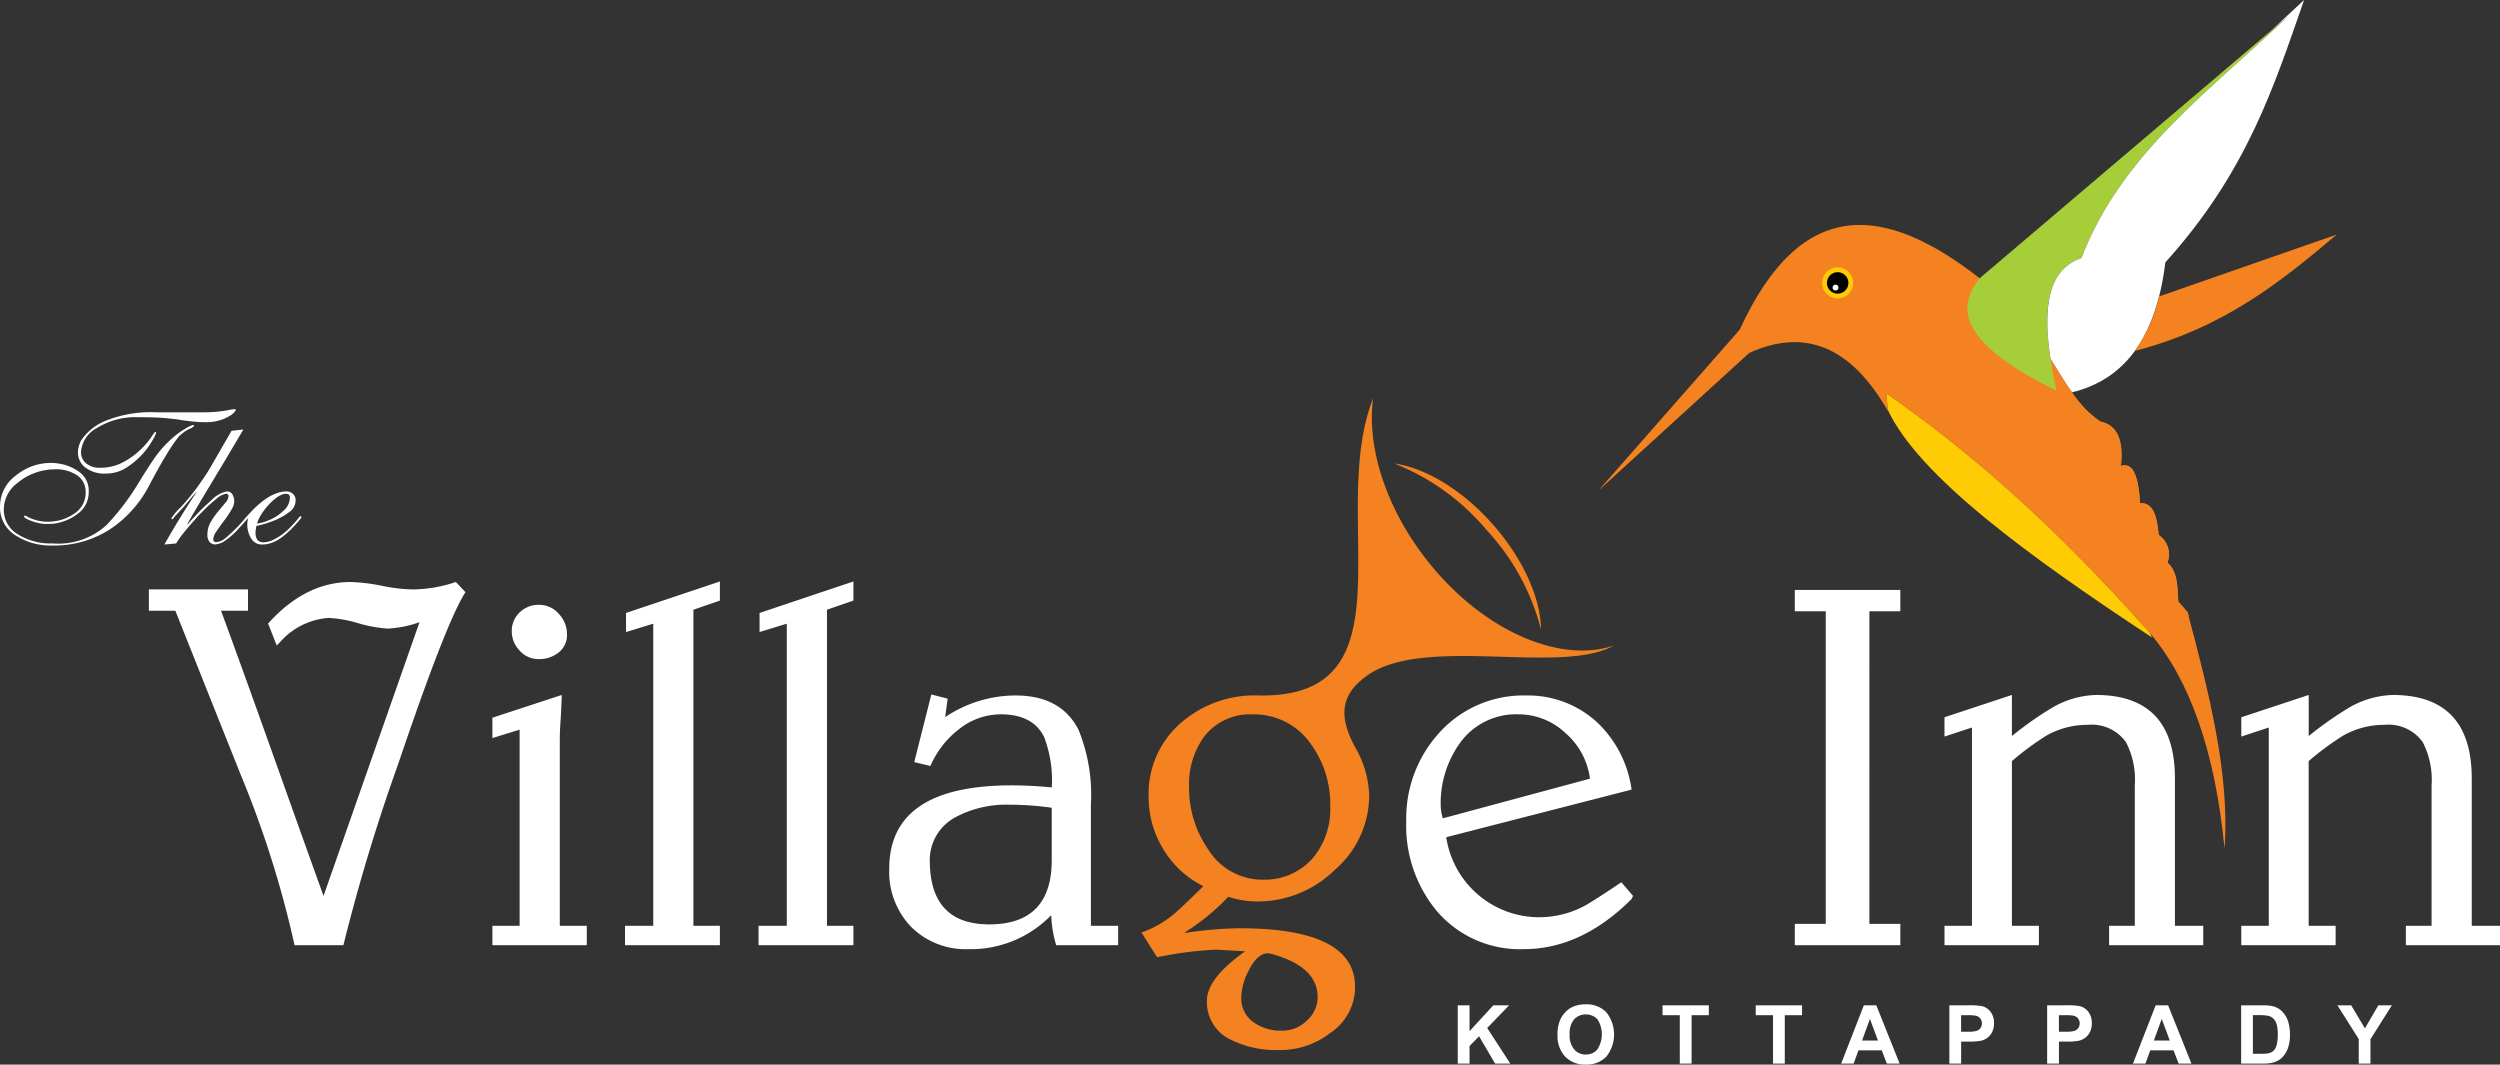<svg xmlns="http://www.w3.org/2000/svg" xmlns:xlink="http://www.w3.org/1999/xlink" width="228.824" height="97.441" viewBox="0 0 228.824 97.441">
  <rect x="0" y="0" width="228.824" height="97.441" fill="#333333" stroke="none"/>
  <defs>
    <clipPath id="clip-path">
      <path id="Path_2" data-name="Path 2" d="M182.076,26.979c-8.507-6.6-16.2-7.688-21.9,4.75q-6.464,7.362-12.925,14.724l13.789-12.588q7.667-3.494,12.695,5.312-.073-.812-.146-1.623c6.986,4.9,14.583,11.207,24.092,21.9q5.594,6.567,6.87,19.784c.491-6.763-1.4-14.188-3.38-21.637q-.429-.489-.857-.981c-.064-1.375-.075-2.787-.992-3.567a2.12,2.12,0,0,0-.8-2.526c-.146-1.587-.432-2.97-1.706-2.927-.175-2.957-.847-3.686-1.748-3.4.236-2.266-.282-3.742-1.9-4.063-1.969-1.268-3.187-3.618-4.556-5.751q-3.264-3.7-6.532-7.4"/>
    </clipPath>
    <linearGradient id="linear-gradient" x1="-8.546" y1="6.501" x2="-8.541" y2="6.501" gradientUnits="objectBoundingBox">
      <stop offset="0" stop-color="#ed1c24"/>
      <stop offset="1" stop-color="#f58220"/>
    </linearGradient>
    <clipPath id="clip-path-2">
      <path id="Path_5" data-name="Path 5" d="M173.729,39.078c2.851,6.06,12.779,13.321,24.194,20.836l-.223-.438-.018-.021c-9.509-10.694-17.1-17-24.092-21.9Z"/>
    </clipPath>
    <linearGradient id="linear-gradient-2" x1="-21.663" y1="16.315" x2="-21.652" y2="16.315" gradientUnits="objectBoundingBox">
      <stop offset="0" stop-color="#ed1c24"/>
      <stop offset="1" stop-color="#ffcb05"/>
    </linearGradient>
    <clipPath id="clip-path-3">
      <path id="Path_7" data-name="Path 7" d="M190.582,37.47c4.518-1.1,7.651-4.583,8.552-11.9,7.5-8.3,9.949-16.144,12.7-24.016l-2.955,2.749q.778-.66,1.558-1.324c-7.071,6.779-15.309,12.583-18.99,22.2-3.119,1.049-3.52,4.623-2.829,9.211.657,1.026,1.281,2.1,1.968,3.08"/>
    </clipPath>
    <linearGradient id="linear-gradient-3" x1="-11.122" y1="8.463" x2="-11.116" y2="8.463" gradientUnits="objectBoundingBox">
      <stop offset="0" stop-color="#ffcb05"/>
      <stop offset="1" stop-color="#fff"/>
    </linearGradient>
    <clipPath id="clip-path-4">
      <path id="Path_9" data-name="Path 9" d="M198.561,28.691l16.263-5.667c-5.11,4.308-10.319,8.544-18.479,10.651a14.443,14.443,0,0,0,2.216-4.984"/>
    </clipPath>
    <linearGradient id="linear-gradient-4" x1="-31.205" y1="32.191" x2="-31.188" y2="32.191" xlink:href="#linear-gradient"/>
    <clipPath id="clip-path-5">
      <path id="Path_11" data-name="Path 11" d="M201.273,57.977l-.1-.375q-.429-.489-.857-.981c-.064-1.375-.075-2.787-.992-3.567a2.12,2.12,0,0,0-.8-2.526c-.146-1.587-.432-2.97-1.706-2.927-.175-2.957-.847-3.686-1.748-3.4.236-2.266-.282-3.742-1.9-4.063a9.9,9.9,0,0,1-2.663-2.779l-.176-.034c-1.438,5.066,2.662,12.113,10.948,20.656"/>
    </clipPath>
    <linearGradient id="linear-gradient-5" x1="-38.994" y1="19.01" x2="-38.977" y2="19.01" xlink:href="#linear-gradient"/>
  </defs>
  <g id="footer-logo" transform="translate(-1273 -479)">
    <g id="Village-inn-logo" transform="translate(1272.061 477.441)">
      <g id="Group_2" data-name="Group 2">
        <g id="Group_1" data-name="Group 1" clip-path="url(#clip-path)">
          <path id="Path_1" data-name="Path 1" d="M204.586,14.162l-62.653,5.605,5.779,64.6,62.654-5.6Z" fill="url(#linear-gradient)"/>
        </g>
      </g>
      <path id="Path_3" data-name="Path 3" d="M189.16,37.315c-8.85-4.357-9.159-7.473-7.075-10.241l28.348-24.09c-7.071,6.779-15.309,12.583-18.99,22.195-3.756,1.263-3.572,6.187-2.283,12.136" fill="#a6ce39" fill-rule="evenodd"/>
      <g id="Group_4" data-name="Group 4">
        <g id="Group_3" data-name="Group 3" clip-path="url(#clip-path-2)">
          <path id="Path_4" data-name="Path 4" d="M197.73,35.393l-26.122,2.338,2.177,24.342,26.123-2.337Z" fill="url(#linear-gradient-2)"/>
        </g>
      </g>
      <g id="Group_6" data-name="Group 6">
        <g id="Group_5" data-name="Group 5" clip-path="url(#clip-path-3)">
          <path id="Path_6" data-name="Path 6" d="M194.054-8.881,172.241,28.261,205.7,47.91l21.815-37.141Z" fill="url(#linear-gradient-3)"/>
        </g>
      </g>
      <g id="Group_8" data-name="Group 8">
        <g id="Group_7" data-name="Group 7" clip-path="url(#clip-path-4)">
          <path id="Path_8" data-name="Path 8" d="M214.676,21.384,195.4,23.109l1.094,12.207,19.276-1.725Z" fill="url(#linear-gradient-4)"/>
        </g>
      </g>
      <g id="Group_10" data-name="Group 10">
        <g id="Group_9" data-name="Group 9" clip-path="url(#clip-path-5)">
          <path id="Path_10" data-name="Path 10" d="M201.175,36.221l-14.12,1.263,1.929,21.591L203.1,57.813Z" fill="url(#linear-gradient-5)"/>
        </g>
      </g>
      <path id="Path_12" data-name="Path 12" d="M169.012,26.04a1.42,1.42,0,1,0,1.54,1.287,1.42,1.42,0,0,0-1.54-1.287" fill="#ffcb05" fill-rule="evenodd"/>
      <path id="Path_13" data-name="Path 13" d="M169.052,26.478a.981.981,0,1,0,1.064.89.98.98,0,0,0-1.064-.89" fill-rule="evenodd"/>
      <path id="Path_14" data-name="Path 14" d="M168.918,27.613a.269.269,0,1,0,.293.243.268.268,0,0,0-.293-.243" fill="#fff" fill-rule="evenodd"/>
      <path id="Path_15" data-name="Path 15" d="M216.834,98.909V96.663l-1.954-3.089h1.263l1.255,2.11,1.23-2.11h1.241l-1.962,3.1v2.238Zm-9.689-4.431V98.01h.8a3.013,3.013,0,0,0,.652-.05,1.021,1.021,0,0,0,.435-.222,1.146,1.146,0,0,0,.282-.516,3.516,3.516,0,0,0,.108-.978,3.209,3.209,0,0,0-.108-.948,1.22,1.22,0,0,0-.306-.518,1.023,1.023,0,0,0-.5-.25,4.748,4.748,0,0,0-.885-.052h-.483Zm-1.077-.9h1.969a3.766,3.766,0,0,1,1.016.1,1.773,1.773,0,0,1,.8.492,2.325,2.325,0,0,1,.511.862,4.022,4.022,0,0,1,.174,1.263,3.516,3.516,0,0,1-.165,1.135,2.31,2.31,0,0,1-.571.941,1.877,1.877,0,0,1-.756.426,3.227,3.227,0,0,1-.954.113H206.07V93.574ZM199.537,96.8l-.734-1.979-.722,1.979Zm1.984,2.109h-1.173l-.465-1.212H197.75l-.439,1.212h-1.143l2.078-5.335h1.138ZM189.39,94.478v1.514h.589a2.777,2.777,0,0,0,.852-.084.708.708,0,0,0,.337-.262.722.722,0,0,0,.123-.415.691.691,0,0,0-.173-.481.738.738,0,0,0-.431-.234,4.946,4.946,0,0,0-.775-.037h-.522Zm-1.077,4.431V93.574h1.727a6.2,6.2,0,0,1,1.281.081,1.405,1.405,0,0,1,.77.522,1.66,1.66,0,0,1,.31,1.038,1.734,1.734,0,0,1-.18.826,1.484,1.484,0,0,1-.454.526,1.54,1.54,0,0,1-.556.251,6.137,6.137,0,0,1-1.118.078h-.7v2.012h-1.077Zm-7.874-4.431v1.514h.59a2.781,2.781,0,0,0,.852-.084.7.7,0,0,0,.459-.677.7.7,0,0,0-.172-.481.741.741,0,0,0-.433-.234,4.937,4.937,0,0,0-.775-.037h-.521Zm-1.075,4.431V93.574h1.727a6.193,6.193,0,0,1,1.28.081,1.4,1.4,0,0,1,.769.522,1.654,1.654,0,0,1,.31,1.038,1.722,1.722,0,0,1-.18.826,1.469,1.469,0,0,1-.452.526,1.564,1.564,0,0,1-.558.251,6.129,6.129,0,0,1-1.118.078h-.7v2.012h-1.076ZM172.829,96.8l-.735-1.979-.722,1.979Zm1.984,2.109H173.64l-.466-1.212h-2.133l-.439,1.212h-1.143l2.078-5.335h1.138Zm-11.59,0V94.477h-1.582v-.9h4.239v.9H164.3v4.432Zm-8.533,0V94.477h-1.581v-.9h4.239v.9h-1.579v4.432Zm-10.084-2.671a2.005,2.005,0,0,0,.418,1.374,1.36,1.36,0,0,0,1.063.467,1.345,1.345,0,0,0,1.057-.465,2.546,2.546,0,0,0,.011-2.76,1.491,1.491,0,0,0-2.142.007A2.025,2.025,0,0,0,144.606,96.238Zm-1.11.037a3.367,3.367,0,0,1,.245-1.369,2.526,2.526,0,0,1,.5-.732,2.1,2.1,0,0,1,.69-.479,2.907,2.907,0,0,1,1.151-.211,2.5,2.5,0,0,1,1.886.731,3.265,3.265,0,0,1,0,4.054,2.488,2.488,0,0,1-1.877.731,2.517,2.517,0,0,1-1.894-.726A2.76,2.76,0,0,1,143.5,96.275Zm-9.129,2.634V93.574h1.078v2.369l2.176-2.369h1.448l-2.008,2.078,2.117,3.257h-1.394l-1.466-2.5-.874.892v1.612Z" fill="#fff"/>
      <path id="Path_16" data-name="Path 16" d="M128.557,43.986c2.8.38,6.2,2.376,9.02,5.571s4.382,6.813,4.415,9.638A21.053,21.053,0,0,0,137,50.066a21.048,21.048,0,0,0-8.443-6.08" fill="#f58220" fill-rule="evenodd"/>
      <path id="Path_17" data-name="Path 17" d="M206.086,86.3H208.6V68.147l-2.515.829V67.21l6.169-2.042V68.93a31.768,31.768,0,0,1,3.606-2.547,8.4,8.4,0,0,1,4.149-1.215q7.162.045,7.168,7.632V86.3h2.585v1.773h-8.615V86.3H223.5V73.458a7.529,7.529,0,0,0-.8-3.955,3.845,3.845,0,0,0-3.515-1.6,7.615,7.615,0,0,0-3.762.976,25.238,25.238,0,0,0-3.173,2.346V86.3h2.469v1.773h-8.638V86.3Zm-27.169,0h2.516V68.147l-2.516.829V67.21l6.17-2.042V68.93a31.678,31.678,0,0,1,3.606-2.547,8.4,8.4,0,0,1,4.149-1.215q7.162.045,7.167,7.632V86.3H202.6v1.773h-8.616V86.3h2.354V73.458a7.526,7.526,0,0,0-.8-3.955,3.843,3.843,0,0,0-3.514-1.6,7.6,7.6,0,0,0-3.761.976,25.078,25.078,0,0,0-3.174,2.346V86.3h2.469v1.773h-8.639V86.3Zm-4.041-28.794h-2.832V86.121h2.832v1.951h-9.658V86.121h2.832V57.505h-2.832v-1.95h9.658ZM141.857,85.51a8.728,8.728,0,0,0,3.994-.976q.639-.313,3.49-2.221l1.069,1.246-.14.294q-4.6,4.587-9.884,4.581a9.987,9.987,0,0,1-7.9-3.444,12.21,12.21,0,0,1-2.833-8.258A11.625,11.625,0,0,1,132.7,68.6a10.359,10.359,0,0,1,7.911-3.383,9.346,9.346,0,0,1,6.486,2.43,10.461,10.461,0,0,1,3.182,6.185l-16.967,4.357a8.6,8.6,0,0,0,8.545,7.324Zm-1.95-18.57a6.317,6.317,0,0,0-5.327,2.609,9.434,9.434,0,0,0-1.771,5.844A4.111,4.111,0,0,0,133,76.461l13.468-3.631a6.626,6.626,0,0,0-2.222-4.156A6.279,6.279,0,0,0,139.907,66.94ZM87.5,67.165a11.573,11.573,0,0,1,6.44-1.95q4.132.024,5.72,3.15a15.785,15.785,0,0,1,1.129,6.805V86.3h2.493v1.773H97.614a10.775,10.775,0,0,1-.457-2.749,10.253,10.253,0,0,1-7.531,3.111,7.091,7.091,0,0,1-5.294-2.042,7.265,7.265,0,0,1-2-5.325q0-7.629,11.216-7.625c1.137,0,2.36.063,3.661.187A11.057,11.057,0,0,0,96.5,69q-1.023-2.057-3.963-2.06a6.173,6.173,0,0,0-3.871,1.4A8.462,8.462,0,0,0,86.1,71.669l-1.479-.355,1.563-6.192,1.494.387-.225,1.656H87.5Zm9.659,8.321a27.074,27.074,0,0,0-3.809-.271,9.845,9.845,0,0,0-4.9,1.113,4.431,4.431,0,0,0-2.407,4.079q.046,5.76,5.441,5.76,5.724,0,5.72-5.9V75.486ZM70.368,86.3h2.585V58.644l-2.492.766V57.662l8.592-2.881v1.75l-2.422.836V86.3h2.422v1.773H70.368V86.3Zm-12.222,0h2.585V58.644l-2.492.766V57.662l8.591-2.881v1.75l-2.422.836V86.3H66.83v1.773H58.146V86.3ZM47.782,59.363a2.312,2.312,0,0,1,.727-1.757,2.466,2.466,0,0,1,1.765-.689,2.353,2.353,0,0,1,1.812.828,2.7,2.7,0,0,1,.75,1.873,2.029,2.029,0,0,1-.758,1.657,2.838,2.838,0,0,1-1.851.611,2.259,2.259,0,0,1-1.718-.774,2.521,2.521,0,0,1-.727-1.8ZM46.009,88.072V86.3H48.5V68.343l-2.492.772V67.251l6.347-2.082c0,.3-.031.976-.086,2.02-.062.845-.092,1.525-.092,2.035V86.3h2.469v1.773H46.009ZM30.552,83.56,39.33,58.528h-.047a10.159,10.159,0,0,1-2.879.565,12.51,12.51,0,0,1-2.686-.495,11.268,11.268,0,0,0-2.709-.48,6.519,6.519,0,0,0-4.466,2.244c-.093.093-.186.188-.275.282l-.789-2.015q3.414-3.8,7.572-3.8a17.493,17.493,0,0,1,2.856.349,14.961,14.961,0,0,0,2.9.332,12.692,12.692,0,0,0,3.854-.681l.882.93Q41.8,58.438,37.4,71.445a172.539,172.539,0,0,0-5.031,16.627H27.9A93.664,93.664,0,0,0,22.98,72.491q-3-7.514-5.991-15.032H14.566V55.508h9.072v1.951h-2.47C24.164,65.574,27.18,74.219,30.552,83.56Z" fill="#fff"/>
      <path id="Path_18" data-name="Path 18" d="M111.081,82.669a8.821,8.821,0,0,1-3.669-3.389,9.143,9.143,0,0,1-1.339-4.82,8.565,8.565,0,0,1,3-6.775,10.251,10.251,0,0,1,7.122-2.468c14.326.224,6.219-16.538,10.427-27.208-.589,4.322,1.062,9.83,4.8,14.665,5.035,6.515,12.21,9.676,17.22,7.972-4.761,2.711-17.122-.913-22.415,2.646-2.736,1.839-2.71,3.923-1.26,6.652a9.273,9.273,0,0,1,1.293,4.425,9.029,9.029,0,0,1-3.128,6.793,10.114,10.114,0,0,1-7.074,2.908,8.7,8.7,0,0,1-2.7-.426,20.154,20.154,0,0,1-3.986,3.265l.046.039a36.379,36.379,0,0,1,4.961-.426q10.567,0,10.589,5.346a5.051,5.051,0,0,1-2.268,4.239,7.5,7.5,0,0,1-4.737,1.562,9.279,9.279,0,0,1-4.381-.951,3.8,3.8,0,0,1-2.175-3.6c.015-1.338,1.177-2.84,3.5-4.487-1.773-.1-2.656-.154-2.656-.154a33.677,33.677,0,0,0-5.4.7l-1.432-2.266a9.527,9.527,0,0,0,3.065-1.772c.341-.289,1.216-1.109,2.6-2.469m3.468,10.218a2.648,2.648,0,0,0,1.223,2.305,4.353,4.353,0,0,0,2.593.7,3.2,3.2,0,0,0,2.207-.936,2.858,2.858,0,0,0,.967-2.12q0-2.574-3.537-3.759a6.778,6.778,0,0,0-.976-.271c-.666,0-1.269.525-1.795,1.586A5.559,5.559,0,0,0,114.549,92.887Zm1.912-10.815a5.873,5.873,0,0,0,4.575-1.9,6.923,6.923,0,0,0,1.656-4.734,9.367,9.367,0,0,0-1.789-5.8,6.3,6.3,0,0,0-5.286-2.692,5.32,5.32,0,0,0-4.42,1.973,7.381,7.381,0,0,0-1.424,4.711,9.806,9.806,0,0,0,1.742,5.662,5.842,5.842,0,0,0,4.993,2.785h-.047Z" fill="#f58220"/>
      <path id="Path_19" data-name="Path 19" d="M27.124,46.754a1.147,1.147,0,0,0-.462.112,2.5,2.5,0,0,0-.515.323,5.021,5.021,0,0,0-.612.568,6.375,6.375,0,0,0-.541.673,5.178,5.178,0,0,0-.332.549,2.1,2.1,0,0,0-.191.5,4.661,4.661,0,0,0,.506-.1,3.794,3.794,0,0,0,.541-.192,4.4,4.4,0,0,0,1.345-.855,1.656,1.656,0,0,0,.611-1.239.326.326,0,0,0-.087-.253.383.383,0,0,0-.263-.079m.873.628a1.326,1.326,0,0,1-.628,1.073,5.99,5.99,0,0,1-1.379.76c-.3.116-.593.216-.873.3a6.8,6.8,0,0,1-.716.175c-.01.094-.026.188-.042.287a1.62,1.62,0,0,0-.027.289,1.14,1.14,0,0,0,.166.707.75.75,0,0,0,.567.219,2.318,2.318,0,0,0,1-.288,5.65,5.65,0,0,0,1.449-1.092,9.732,9.732,0,0,0,.69-.769c.122-.163.2-.243.235-.243a.086.086,0,0,1,.062.025.1.1,0,0,1,.026.078,1.284,1.284,0,0,1-.21.289q-.208.253-.488.55c-.036.034-.07.069-.1.1a.637.637,0,0,0-.087.1c-.058.057-.114.109-.167.157s-.1.093-.148.138a6.946,6.946,0,0,1-.725.585,3.231,3.231,0,0,1-.655.359,2.789,2.789,0,0,1-.488.156,2.413,2.413,0,0,1-.506.053,1.109,1.109,0,0,1-1.012-.532,2.43,2.43,0,0,1-.367-1.179v-.14a1.418,1.418,0,0,1,.009-.182,1.244,1.244,0,0,1,.026-.149.675.675,0,0,1,.008-.113.33.33,0,0,0,.008-.062V49H23.6l-.009.01-.009.009c-.012.012-.018.021-.018.026s0,.009-.017.009a.116.116,0,0,0-.018-.009.029.029,0,0,1-.017-.026.033.033,0,0,1-.026-.009.038.038,0,0,1-.008-.027.084.084,0,0,1-.008-.016.155.155,0,0,0-.01-.019.371.371,0,0,1,.1-.148c.063-.075.131-.154.2-.235l.026-.026a.034.034,0,0,1,.026-.009c.058-.07.114-.134.166-.192s.1-.1.131-.139a8.99,8.99,0,0,1,.707-.638,7.184,7.184,0,0,1,.724-.515,4.181,4.181,0,0,1,.821-.375,2.483,2.483,0,0,1,.768-.131.86.86,0,0,1,.637.235A.823.823,0,0,1,28,47.382Zm-10.929,3.91-1.083.1q.717-1.275,1.449-2.462T18.9,46.648l-.018-.035-.236.271c-.075.086-.149.177-.218.271a.025.025,0,0,0-.026.018l-.009.017-.384.462c-.128.158-.291.341-.489.551q-.524.558-.646.715a.9.9,0,0,1-.157.175H16.7a.059.059,0,0,1-.052-.026.138.138,0,0,1-.017-.079,4.918,4.918,0,0,1,.829-.977,21.155,21.155,0,0,0,1.825-2.27c.164-.233.326-.472.489-.716s.32-.5.472-.768l1.885-3.265,1.082-.123q-.281.489-1.065,1.808t-1.676,2.8q-.7,1.154-1.344,2.244t-1.047,1.807l.035.034A21.294,21.294,0,0,1,20.3,47.33a2.69,2.69,0,0,1,1.38-.786.57.57,0,0,1,.541.279,1.267,1.267,0,0,1,.157.628,1.558,1.558,0,0,1-.244.743,10.139,10.139,0,0,1-.559.864c-.023.034-.05.069-.079.1a1.2,1.2,0,0,0-.079.1c-.244.325-.465.638-.663.934a1.436,1.436,0,0,0-.3.742.255.255,0,0,0,.069.167.246.246,0,0,0,.192.078h.052a1.579,1.579,0,0,0,.847-.4,15.269,15.269,0,0,0,1.161-1.1c.046-.047.09-.094.13-.141s.084-.092.131-.14q.226-.261.4-.471c.116-.139.192-.209.227-.209a.089.089,0,0,1,.062.025.087.087,0,0,1,.026.062,1.79,1.79,0,0,1-.262.349q-.262.315-.611.682a6.882,6.882,0,0,1-1.44,1.283,1.842,1.842,0,0,1-.811.271.709.709,0,0,1-.481-.192,1.014,1.014,0,0,1-.218-.768,2.165,2.165,0,0,1,.3-1.092,6.577,6.577,0,0,1,.664-.951c.244-.292.465-.556.663-.795a1.043,1.043,0,0,0,.3-.619.215.215,0,0,0-.053-.148.231.231,0,0,0-.1-.078h-.035a1.812,1.812,0,0,0-.925.479,13.233,13.233,0,0,0-1.274,1.161c-.116.117-.235.238-.358.367s-.235.256-.34.384q-.594.645-1.065,1.248A7.267,7.267,0,0,0,17.068,51.292ZM15.305,39.3h4.121c.488,0,.9-.015,1.23-.044s.608-.061.83-.1.424-.066.576-.1a2.164,2.164,0,0,1,.4-.043.048.048,0,0,1,.035.018.045.045,0,0,1,.018.034v.035a.651.651,0,0,1-.14.2,1.721,1.721,0,0,1-.437.341,3.9,3.9,0,0,1-.873.384,4.215,4.215,0,0,1-1.292.175c-.361,0-.675-.011-.943-.035s-.523-.052-.768-.086c-.116-.013-.232-.027-.349-.044s-.239-.038-.367-.062c-.408-.059-.89-.11-1.449-.157s-1.315-.07-2.27-.07a6.692,6.692,0,0,0-3.814.987,2.719,2.719,0,0,0-1.458,2.173,1.315,1.315,0,0,0,.48,1.074,1.884,1.884,0,0,0,1.231.392,4.4,4.4,0,0,0,2.156-.514A7.339,7.339,0,0,0,13.8,42.72a7.1,7.1,0,0,0,.969-1.125,5.867,5.867,0,0,1,.357-.515.112.112,0,0,1,.061.017c.017.012.026.024.026.036s.018.02.018.026v.009a2.951,2.951,0,0,1-.306.646,7.643,7.643,0,0,1-.864,1.222,7.554,7.554,0,0,1-1.484,1.284,3.449,3.449,0,0,1-1.955.584,2.859,2.859,0,0,1-1.877-.559,1.71,1.71,0,0,1-.672-1.361,2.216,2.216,0,0,1,.07-.542,2.583,2.583,0,0,1,.227-.576A4.852,4.852,0,0,1,10.54,40.1,11.065,11.065,0,0,1,15.305,39.3Zm-9.427,5.22c-.105,0-.209,0-.314.009a2.46,2.46,0,0,0-.332.043,5.339,5.339,0,0,0-2.706,1.2,3.051,3.051,0,0,0-1.24,2.454,2.585,2.585,0,0,0,1.257,2.217,5.6,5.6,0,0,0,3.212.854,6.531,6.531,0,0,0,4.966-1.71,22.785,22.785,0,0,0,2.89-3.806.813.813,0,0,1,.079-.131,1.058,1.058,0,0,0,.079-.131q.576-.944,1.2-1.868a10.119,10.119,0,0,1,1.423-1.694c.058-.058.12-.115.183-.174s.131-.116.2-.175a7.16,7.16,0,0,1,1.179-.846,2.4,2.4,0,0,1,.672-.306.077.077,0,0,1,.052.017.074.074,0,0,1,.017.053.075.075,0,0,1-.008.035.116.116,0,0,1-.026.036,1.024,1.024,0,0,1-.357.209,2.777,2.777,0,0,0-.6.367c-.082.057-.163.122-.244.191a1.616,1.616,0,0,0-.228.244,16.106,16.106,0,0,0-1.1,1.633q-.664,1.092-1.519,2.715a10.687,10.687,0,0,1-3.623,4.059,9.417,9.417,0,0,1-5.263,1.475,5.915,5.915,0,0,1-3.387-.942,3,3,0,0,1-1.4-2.636,3.509,3.509,0,0,1,1.44-2.82,5.033,5.033,0,0,1,3.238-1.161c.128,0,.257.007.385.018s.256.029.384.053a4.125,4.125,0,0,1,1.833.777,2.071,2.071,0,0,1,.838,1.772A2.425,2.425,0,0,1,8.036,48.6a4.59,4.59,0,0,1-2.261.9c-.081,0-.159,0-.235.008s-.154.009-.235.009a3.807,3.807,0,0,1-.908-.1,4.183,4.183,0,0,1-.75-.244,1.736,1.736,0,0,1-.367-.183c-.093-.063-.14-.107-.14-.131a.15.15,0,0,1,.017-.079c.012-.018.023-.025.035-.025a.509.509,0,0,1,.235.087,3.149,3.149,0,0,0,.41.192,4.442,4.442,0,0,0,.637.191,3.968,3.968,0,0,0,.9.088c.082,0,.16,0,.235-.01s.155-.015.236-.025a4.082,4.082,0,0,0,2.016-.8,2.215,2.215,0,0,0,.917-1.884,1.809,1.809,0,0,0-.724-1.494A3.49,3.49,0,0,0,5.878,44.519Z" fill="#fff"/>
    </g>
  </g>
</svg>
